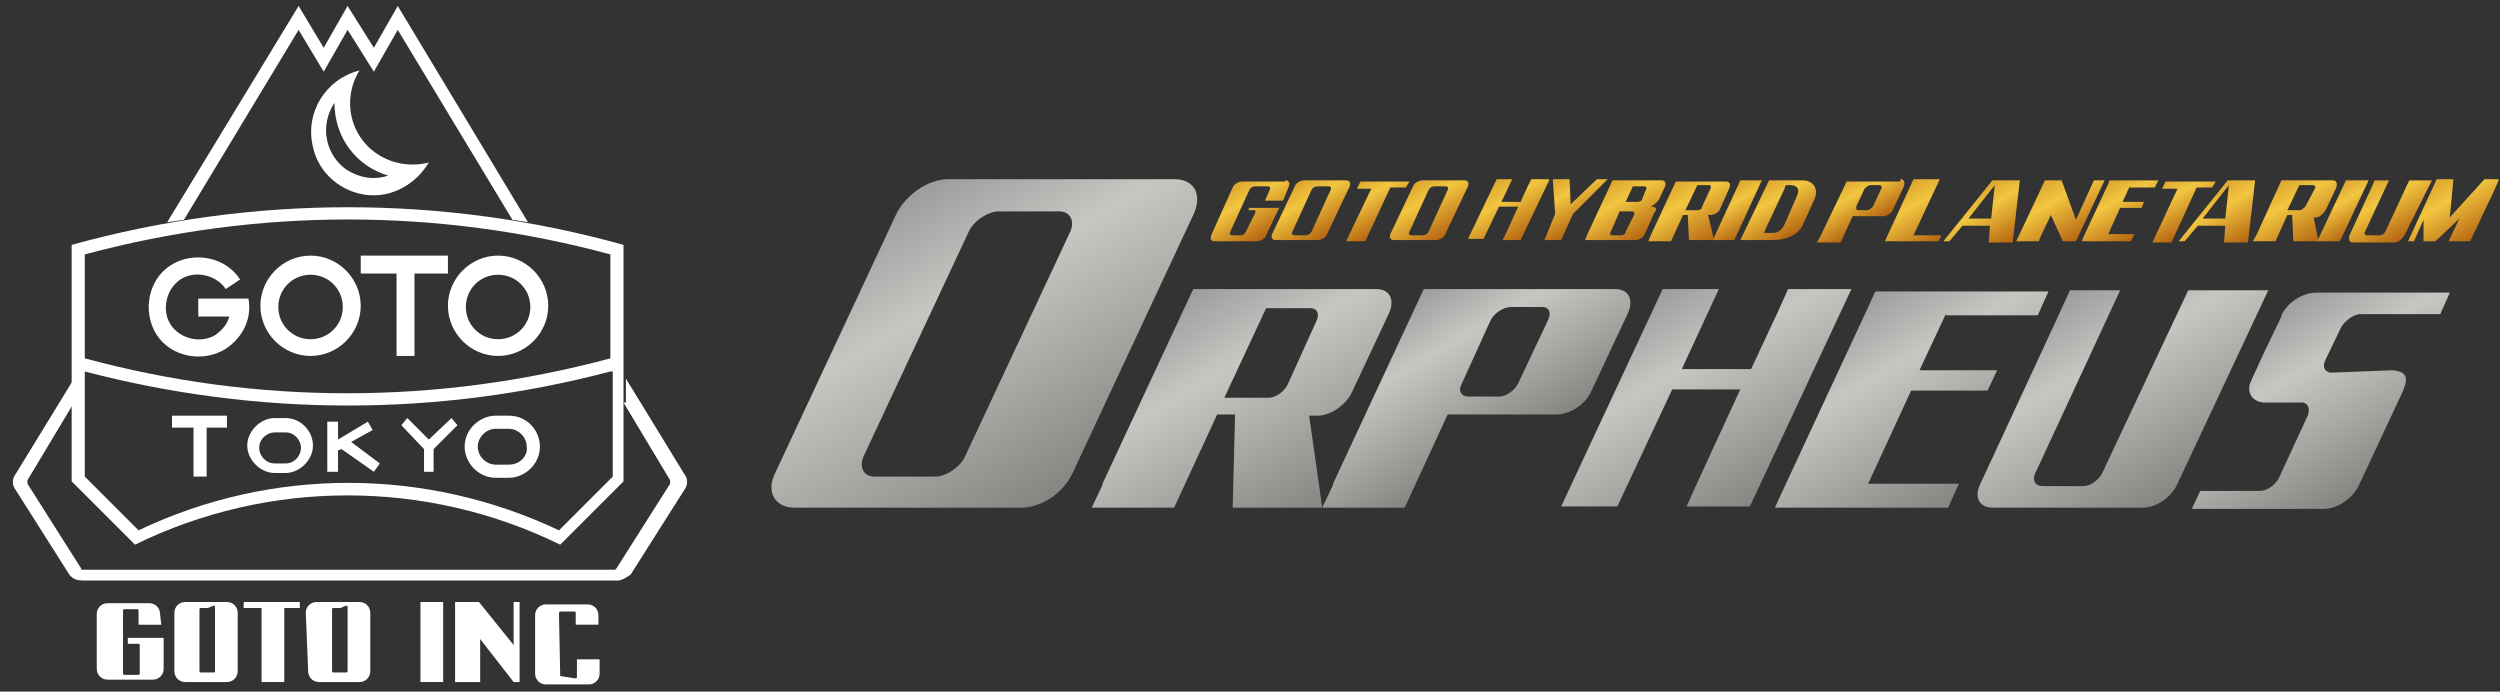 <?xml version="1.0" encoding="utf-8"?>
<!-- Generator: Adobe Illustrator 24.0.1, SVG Export Plug-In . SVG Version: 6.00 Build 0)  -->
<svg version="1.1" xmlns="http://www.w3.org/2000/svg" xmlns:xlink="http://www.w3.org/1999/xlink" x="0px" y="0px"
	 viewBox="0 0 209.3 57.9" style="enable-background:new 0 0 209.3 57.9;" xml:space="preserve">
<rect x="0" y="0" width="209.3" height="57.9" fill="#333333" stroke="none"/>
<style type="text/css">
	.st0{fill:#FFFFFF;}
	.st1{fill:url(#SVGID_1_);}
	.st2{fill:url(#SVGID_2_);}
	.st3{fill:url(#SVGID_3_);}
	.st4{fill:url(#SVGID_4_);}
	.st5{fill:url(#SVGID_5_);}
	.st6{fill:url(#SVGID_6_);}
	.st7{fill:url(#SVGID_7_);}
	.st8{fill:url(#SVGID_8_);}
	.st9{fill:url(#SVGID_9_);}
	.st10{fill:url(#SVGID_10_);}
	.st11{fill:url(#SVGID_11_);}
	.st12{fill:url(#SVGID_12_);}
	.st13{fill:url(#SVGID_13_);}
	.st14{fill:url(#SVGID_14_);}
	.st15{fill:url(#SVGID_15_);}
	.st16{fill:url(#SVGID_16_);}
	.st17{fill:url(#SVGID_17_);}
	.st18{fill:url(#SVGID_18_);}
	.st19{fill:url(#SVGID_19_);}
	.st20{fill:url(#SVGID_20_);}
	.st21{fill:url(#SVGID_21_);}
	.st22{fill:url(#SVGID_22_);}
	.st23{fill:url(#SVGID_23_);}
	.st24{fill:url(#SVGID_24_);}
	.st25{fill:url(#SVGID_25_);}
	.st26{fill:url(#SVGID_26_);}
	.st27{fill:url(#SVGID_27_);}
	.st28{fill:url(#SVGID_28_);}
</style>
<g id="gotoinc_x5F_ips">
	<g>
		<g>
			<path class="st0" d="M35.2,57.1L35.2,57.1v-6.7h1.9v6.7l0,0H35.2z"/>
			<path class="st0" d="M43,57.1l-2.8-3.6l0,0v3.6h-0.3h-1.8v-6.7h2L43,54l0,0v-3.6l0,0h0.5l0,0v6.7h-0.1C43.4,57.1,43,57.1,43,57.1
				z"/>
			<path class="st0" d="M21.9,50.9v6.2h1.9v-6.2l0,0l0,0h1.3v-0.5h-4.7v0.5H21.9 M21.9,50.9L21.9,50.9L21.9,50.9"/>
			<path class="st0" d="M17.4,50.9H17h-0.1h-0.1c-0.1,0-0.1,0.1-0.1,0.1v0.1v5.1l0,0c0,0.1,0.1,0.1,0.1,0.1h0.1h0.9h0.1
				c0.1,0,0.1-0.1,0.1-0.1v-0.1v-0.3v-4.9v-0.1c0-0.1-0.1-0.1-0.1-0.1L17.4,50.9z M14.6,51.3c0-0.5,0.4-0.9,0.9-0.9l0,0l0,0H19
				c0.5,0,0.9,0.4,0.9,0.9v4.9c0,0.5-0.4,0.9-0.9,0.9l0,0h-3.2h-0.3c-0.5,0-0.9-0.4-0.9-0.9V51.3L14.6,51.3z"/>
			<path class="st0" d="M28.5,50.9h-0.4H28h-0.1c-0.1,0-0.1,0.1-0.1,0.1v0.1v5.1l0,0c0,0.1,0.1,0.1,0.1,0.1H28h0.9H29
				c0.1,0,0.1-0.1,0.1-0.1v-0.1v-0.3v-4.9v-0.1c0-0.1-0.1-0.1-0.1-0.1L28.5,50.9z M25.6,51.3c0-0.5,0.4-0.9,0.9-0.9l0,0l0,0h3.6
				c0.5,0,0.9,0.4,0.9,0.9v4.9c0,0.5-0.4,0.9-0.9,0.9l0,0H27h-0.3c-0.5,0-0.9-0.4-0.9-0.9L25.6,51.3L25.6,51.3z"/>
			<path class="st0" d="M46.9,56.6C46.8,56.6,46.8,56.5,46.9,56.6L46.9,56.6l-0.1-5.2v-0.1c0-0.1,0.1-0.1,0.1-0.1h1.2
				c0.1,0,0.1,0.1,0.1,0.1v0.1v0.9h1.9v-0.5v-0.3c0-0.5-0.4-0.9-0.9-0.9h-3.5c-0.5,0-0.9,0.4-0.9,0.9v4.9c0,0.5,0.4,0.9,0.9,0.9h0.1
				h3.4h0.1c0.5,0,0.9-0.4,0.9-0.9v-0.1v-1.1h-1.9v1.1v0.3v0.1c0,0.1-0.1,0.1-0.1,0.1L46.9,56.6z"/>
			<path class="st0" d="M13.5,52.3L13.5,52.3h-1.9v-1.1v-0.1c0-0.1-0.1-0.1-0.1-0.1h-0.1l0,0h-0.9h-0.1c-0.1,0-0.1,0.1-0.1,0.1l0,0
				v5.3l0,0c0,0.1,0.1,0.1,0.1,0.1l0,0h1.1h0.1c0.1,0,0.1-0.1,0.1-0.1l0,0v-2V54c0-0.1-0.1-0.1-0.1-0.1h-0.1h-0.8v-0.5h3v0.1v0.1V56
				c0,0.5-0.4,0.9-0.9,0.9h-2h-0.4H9.2H9c-0.5,0-0.9-0.4-0.9-0.9l0,0l0,0v-1.3v-3.2v-0.1c0-0.5,0.4-0.9,0.9-0.9h3.5
				c0.5,0,0.9,0.4,0.9,0.9L13.5,52.3z"/>
		</g>
		<g>
			<path class="st0" d="M52.2,20.5v19.8l-5.3,5.3c-11.2-5.5-24.4-5.5-35.6,0L6,40.3V20.5C21.2,16.3,37.1,16.3,52.2,20.5z M51.1,21.3
				c-14.4-3.9-29.5-3.9-44,0V30c14.4,3.9,29.5,3.9,44,0V21.3z M51.1,31.1c-14.4,3.8-29.5,3.8-44,0v8.8l4.5,4.5
				c11.1-5.3,24-5.3,35.2,0l4.5-4.5v-8.8C51.3,31.1,51.1,31.1,51.1,31.1z"/>
			<polygon class="st0" points="44.2,18.6 33.3,0.5 31.3,4 29.1,0.5 27.1,4 25,0.5 14,18.6 15.4,18.4 25,2.5 27.1,6 29.1,2.5 
				31.3,6 33.3,2.5 42.9,18.4 			"/>
			<path class="st0" d="M26,21.4c-2.3,0-4.2,1.9-4.2,4.2s1.9,4.2,4.2,4.2s4.2-1.9,4.2-4.2S28.3,21.4,26,21.4z M26,28.4
				c-1.5,0-2.7-1.2-2.7-2.7S24.5,23,26,23s2.7,1.2,2.7,2.7S27.5,28.4,26,28.4z"/>
			<path class="st0" d="M41.7,21.4c-2.3,0-4.2,1.9-4.2,4.2s1.9,4.2,4.2,4.2s4.2-1.9,4.2-4.2S44,21.4,41.7,21.4z M41.7,28.4
				c-1.5,0-2.7-1.2-2.7-2.7s1.2-2.7,2.7-2.7s2.7,1.2,2.7,2.7C44.4,27.2,43.2,28.4,41.7,28.4z"/>
			<path class="st0" d="M20.8,25c0.3,1.6-0.4,3.2-1.9,4.2c-1.9,1.2-4.6,0.7-5.8-1.2c-1.2-1.9-0.7-4.6,1.2-5.8
				c1.9-1.2,4.6-0.7,5.8,1.2l-1.2,0.8c-0.8-1.2-2.6-1.6-3.8-0.8c-1.2,0.8-1.6,2.6-0.8,3.8c0.8,1.2,2.6,1.6,3.8,0.8
				c0.5-0.4,0.9-0.8,1.1-1.5h-2.6V25H20.8z"/>
			<polygon class="st0" points="30.2,22.9 30.2,21.4 37.5,21.4 37.5,22.9 34.7,22.9 34.7,29.8 33.2,29.8 33.2,22.9 			"/>
			<path class="st0" d="M30.1,5.9c-1.5,2.4-0.8,5.5,1.5,7c1.2,0.8,2.8,1.1,4.3,0.7c-0.7,1.2-1.9,2.2-3.4,2.6
				c-2.8,0.7-5.7-1.1-6.3-3.9C25.5,9.4,27.3,6.6,30.1,5.9z M29,14.2c1.1,0.7,2.3,0.9,3.5,0.5c-2.7-0.8-4.5-3.2-4.5-6.1
				C26.7,10.6,27.3,13,29,14.2z"/>
			<polygon class="st0" points="27.4,39.5 27.4,35.3 28.3,35.3 28.3,36.8 30.8,35.3 31.2,36 29.4,37 31.8,38.8 31.3,39.5 28.6,37.6 
				28.3,37.7 28.3,39.5 			"/>
			<path class="st0" d="M23.9,35H23c-1.2,0-2.3,1.1-2.3,2.3s1.1,2.3,2.3,2.3h0.9c1.2,0,2.3-1.1,2.3-2.3S25.2,35,23.9,35z M23.9,38.8
				H23c-0.8,0-1.3-0.7-1.3-1.3c0-0.8,0.7-1.3,1.3-1.3h0.9c0.8,0,1.3,0.7,1.3,1.3C25.2,38.1,24.7,38.8,23.9,38.8z"/>
			<polygon class="st0" points="34.1,35 33.6,35.6 35.5,37.6 35.5,39.5 36.3,39.5 36.3,37.6 38.3,35.6 37.8,35 35.9,36.8 			"/>
			<path class="st0" d="M52.2,33.7l3.9,6.5c0,0.1,0,0.1,0,0.3l-4.5,7.1l-0.1,0.1H29.1H6.9c-0.1,0-0.1,0-0.1-0.1l-4.5-7.1
				c0,0,0-0.1,0-0.3l3.9-6.5v-2l-4.9,8C1,40.1,1,40.6,1.3,41l4.5,7.1c0.3,0.4,0.7,0.5,1.1,0.5h22.4h22.4c0.4,0,0.8-0.3,1.1-0.5
				l4.5-7.1c0.3-0.4,0.3-0.9,0-1.3l-4.9-8v2H52.2z"/>
			<polygon class="st0" points="19,35.8 17.3,35.8 17.3,39.9 16.2,39.9 16.2,35.8 14.4,35.8 14.4,34.8 19,34.8 			"/>
			<path class="st0" d="M42.6,34.8h-1.1c-1.3,0-2.6,1.1-2.6,2.6c0,1.3,1.1,2.6,2.6,2.6h1.1c1.3,0,2.6-1.1,2.6-2.6
				C45.2,36,44.1,34.8,42.6,34.8z M42.6,38.9h-1.1c-0.8,0-1.5-0.7-1.5-1.5s0.7-1.5,1.5-1.5h1.1c0.8,0,1.5,0.7,1.5,1.5
				C44.2,38.1,43.6,38.9,42.6,38.9z"/>
		</g>
	</g>
</g>
<g id="レイヤー_2">
	<g>
		<g>
			<linearGradient id="SVGID_1_" gradientUnits="userSpaceOnUse" x1="75.425" y1="16.685" x2="89.397" y2="40.887">
				<stop  offset="0" style="stop-color:#9E9C9E"/>
				<stop  offset="0.337" style="stop-color:#C7C7C2"/>
				<stop  offset="1" style="stop-color:#878582"/>
			</linearGradient>
			<path class="st1" d="M98.3,15c1.7,0,2.4,1.3,1.6,3L89.8,39.6c-0.8,1.7-2.6,2.9-4.3,2.9h-19c-1.6,0-2.4-1.3-1.6-2.9L75,18
				c0.8-1.7,2.7-3,4.4-3H98.3z M89.6,19.4c0.4-0.9,0-1.7-0.9-1.7h-5.1c-0.9,0-2.1,0.8-2.5,1.7l-8.8,18.8c-0.4,0.9,0,1.7,0.9,1.7h5.1
				c0.9,0,2.1-0.8,2.5-1.7L89.6,19.4z"/>
			<linearGradient id="SVGID_2_" gradientUnits="userSpaceOnUse" x1="98.751" y1="24.898" x2="109.358" y2="43.27">
				<stop  offset="0" style="stop-color:#9E9C9E"/>
				<stop  offset="0.337" style="stop-color:#C7C7C2"/>
				<stop  offset="1" style="stop-color:#878582"/>
			</linearGradient>
			<path class="st2" d="M110.7,42.5h-7.5l0.2-7.8h-1.5l-3.6,7.8h-6.9l0.9-1.9l0-0.1l7.6-16.3h15.3c1.1,0,1.6,0.8,1.1,2l-3.1,6.6
				c-0.5,1.1-1.8,2-2.9,2h-0.7L110.7,42.5z M110.2,26.9c0.3-0.6,0.1-1.1-0.5-1.1h-3.7l-3.5,7.5h1h0.1h2.6c0.6,0,1.3-0.5,1.6-1.1
				L110.2,26.9z"/>
			<linearGradient id="SVGID_3_" gradientUnits="userSpaceOnUse" x1="118.321" y1="24.711" x2="125.845" y2="37.743">
				<stop  offset="0" style="stop-color:#9E9C9E"/>
				<stop  offset="0.337" style="stop-color:#C7C7C2"/>
				<stop  offset="1" style="stop-color:#878582"/>
			</linearGradient>
			<path class="st3" d="M135.2,24.2c1.1,0,1.6,0.8,1.1,2l-3.1,6.6c-0.5,1.1-1.8,1.9-2.9,1.9h-9.1l-3.6,7.8h-6.9l0.9-1.9l0-0.1
				l7.6-16.3H135.2z M129.6,26.8c0.3-0.6,0.1-1.1-0.5-1.1h-2.6c-0.6,0-1.4,0.5-1.7,1.1l-2.5,5.5c-0.2,0.5,0.1,0.9,0.6,0.9h2.6
				c0.6,0,1.3-0.5,1.6-1.1L129.6,26.8z"/>
			<linearGradient id="SVGID_4_" gradientUnits="userSpaceOnUse" x1="138.015" y1="24.916" x2="147.725" y2="41.735">
				<stop  offset="0" style="stop-color:#9E9C9E"/>
				<stop  offset="0.337" style="stop-color:#C7C7C2"/>
				<stop  offset="1" style="stop-color:#878582"/>
			</linearGradient>
			<path class="st4" d="M155,24.2l-8.5,18.2h-4.3l0,0h-1l0.9-2l3.6-7.8H140l-4.6,9.8h-4.7l8.5-18.2h4.7l-3.1,6.7h5.8l2.2-4.7l0.9-2
				h1l0,0H155z"/>
			<linearGradient id="SVGID_5_" gradientUnits="userSpaceOnUse" x1="155.367" y1="25.282" x2="164.728" y2="41.496">
				<stop  offset="0" style="stop-color:#9E9C9E"/>
				<stop  offset="0.337" style="stop-color:#C7C7C2"/>
				<stop  offset="1" style="stop-color:#878582"/>
			</linearGradient>
			<path class="st5" d="M162.9,26.3l-2.2,4.7h6.5l-0.8,1.7H160l-3.6,7.8h7.6l-0.9,2h-10.4h-4.1l0.5-1.1c0,0,0,0,0,0l7.4-15.9
				l0.5-1.1h3.2h11.3l-0.9,2H162.9z"/>
			<linearGradient id="SVGID_6_" gradientUnits="userSpaceOnUse" x1="172.953" y1="24.596" x2="182.513" y2="41.156">
				<stop  offset="0" style="stop-color:#9E9C9E"/>
				<stop  offset="0.337" style="stop-color:#C7C7C2"/>
				<stop  offset="1" style="stop-color:#878582"/>
			</linearGradient>
			<path class="st6" d="M182.3,40.5c-0.5,1.1-1.7,2-2.9,2h-12.6c-1,0-1.6-0.8-1-2l6.4-13.8l1.1-2.4h2h2.2l-7.1,15.3
				c-0.3,0.6,0,1.1,0.6,1.1h3.4c0.6,0,1.3-0.5,1.6-1.1l7.2-15.3h6.7L182.3,40.5z"/>
			<linearGradient id="SVGID_7_" gradientUnits="userSpaceOnUse" x1="190.072" y1="26.033" x2="198.519" y2="40.664">
				<stop  offset="0" style="stop-color:#9E9C9E"/>
				<stop  offset="0.337" style="stop-color:#C7C7C2"/>
				<stop  offset="1" style="stop-color:#878582"/>
			</linearGradient>
			<path class="st7" d="M200.3,31c1.5,0.1,1.2,1,0.8,1.9l-3.6,7.7c-0.5,1.1-1.8,2-2.9,2h-11.1l0.7-1.5h5c0.6,0,1.3-0.5,1.6-1.1
				l2.4-5.2c0.2-0.5,0.1-1-0.4-1.1h-3.3h0h0c-1-0.1-1.5-0.9-1-1.9l1.1-2.4l1.4-2.9h0l0-0.1c0.5-1.1,1.8-1.9,2.9-1.9h11.2l-0.8,1.8
				h-0.5h-6.3c-0.6,0.1-1.2,0.6-1.5,1.1l-1.3,2.7c-0.3,0.6-0.1,1,0.4,1.1L200.3,31z"/>
		</g>
		<g>
			<g>
				<linearGradient id="SVGID_8_" gradientUnits="userSpaceOnUse" x1="154.312" y1="15.187" x2="156.441" y2="18.874">
					<stop  offset="0" style="stop-color:#D7983C"/>
					<stop  offset="0" style="stop-color:#DDA52F"/>
					<stop  offset="0.337" style="stop-color:#F1C640"/>
					<stop  offset="1" style="stop-color:#B66611"/>
				</linearGradient>
				<path class="st8" d="M159.1,15c0.3,0,0.4,0.2,0.3,0.6l-0.9,1.9c-0.1,0.3-0.5,0.6-0.8,0.6h-2.6l-1,2.2h-2l0.3-0.5l0,0l2.2-4.6
					H159.1z M157.5,15.8c0.1-0.2,0-0.3-0.2-0.3h-0.7c-0.2,0-0.4,0.2-0.5,0.3l-0.7,1.5c0,0.2,0,0.3,0.2,0.3h0.7
					c0.2,0,0.4-0.2,0.5-0.3L157.5,15.8z"/>
				<linearGradient id="SVGID_9_" gradientUnits="userSpaceOnUse" x1="159.02" y1="15.758" x2="161.778" y2="20.536">
					<stop  offset="0" style="stop-color:#D7983C"/>
					<stop  offset="0" style="stop-color:#DDA52F"/>
					<stop  offset="0.337" style="stop-color:#F1C640"/>
					<stop  offset="1" style="stop-color:#B66611"/>
				</linearGradient>
				<path class="st9" d="M162.5,19.8l-0.2,0.4h-4.5l2.4-5.2h2.2l-2.2,4.7H162.5z"/>
				<linearGradient id="SVGID_10_" gradientUnits="userSpaceOnUse" x1="165.041" y1="16.1" x2="167.692" y2="20.692">
					<stop  offset="0" style="stop-color:#D7983C"/>
					<stop  offset="0" style="stop-color:#DDA52F"/>
					<stop  offset="0.337" style="stop-color:#F1C640"/>
					<stop  offset="1" style="stop-color:#B66611"/>
				</linearGradient>
				<path class="st10" d="M166.8,15.1h2.3l-0.6,5.2h-2l0.1-1.4h-2.3l-1.1,1.3h-0.5L166.8,15.1z M164.8,18.3h1.9l0.3-2.8L164.8,18.3z
					"/>
				<linearGradient id="SVGID_11_" gradientUnits="userSpaceOnUse" x1="171.027" y1="15.162" x2="173.882" y2="20.108">
					<stop  offset="0" style="stop-color:#D7983C"/>
					<stop  offset="0" style="stop-color:#DDA52F"/>
					<stop  offset="0.337" style="stop-color:#F1C640"/>
					<stop  offset="1" style="stop-color:#B66611"/>
				</linearGradient>
				<path class="st11" d="M168.8,20.2l2.4-5.1h1.4l1.2,3.3l1.5-3.3h0.9l-2.4,5.1h-1.1l-1-2.2l-0.9,1.9c0,0,0,0,0,0l-0.1,0.3H168.8z"
					/>
				<linearGradient id="SVGID_12_" gradientUnits="userSpaceOnUse" x1="176.131" y1="15.349" x2="178.779" y2="19.935">
					<stop  offset="0" style="stop-color:#D7983C"/>
					<stop  offset="0" style="stop-color:#DDA52F"/>
					<stop  offset="0.337" style="stop-color:#F1C640"/>
					<stop  offset="1" style="stop-color:#B66611"/>
				</linearGradient>
				<path class="st12" d="M178.3,15.6l-0.6,1.3h1.8l-0.2,0.5h-1.8l-1,2.2h2.2l-0.3,0.6h-2.9h-1.2l0.1-0.3c0,0,0,0,0,0l2.1-4.5
					l0.1-0.3h0.9h3.2l-0.3,0.6H178.3z"/>
				<linearGradient id="SVGID_13_" gradientUnits="userSpaceOnUse" x1="181.239" y1="15.041" x2="183.596" y2="19.122">
					<stop  offset="0" style="stop-color:#D7983C"/>
					<stop  offset="0" style="stop-color:#DDA52F"/>
					<stop  offset="0.337" style="stop-color:#F1C640"/>
					<stop  offset="1" style="stop-color:#B66611"/>
				</linearGradient>
				<path class="st13" d="M185.2,15.7C185.1,15.7,185.1,15.7,185.2,15.7h-1.3l-2.1,4.6l-1.6,0l2.1-4.5h-1.3l0.3-0.6h4.2c0,0,0,0,0,0
					L185.2,15.7z"/>
				<linearGradient id="SVGID_14_" gradientUnits="userSpaceOnUse" x1="184.656" y1="16.1" x2="187.307" y2="20.692">
					<stop  offset="0" style="stop-color:#D7983C"/>
					<stop  offset="0" style="stop-color:#DDA52F"/>
					<stop  offset="0.337" style="stop-color:#F1C640"/>
					<stop  offset="1" style="stop-color:#B66611"/>
				</linearGradient>
				<path class="st14" d="M186.5,15.1h2.3l-0.6,5.2h-2l0.1-1.4h-2.3l-1.1,1.3h-0.5L186.5,15.1z M184.4,18.3h1.9l0.3-2.8L184.4,18.3z
					"/>
				<linearGradient id="SVGID_15_" gradientUnits="userSpaceOnUse" x1="190.577" y1="15.24" x2="193.612" y2="20.498">
					<stop  offset="0" style="stop-color:#D7983C"/>
					<stop  offset="0" style="stop-color:#DDA52F"/>
					<stop  offset="0.337" style="stop-color:#F1C640"/>
					<stop  offset="1" style="stop-color:#B66611"/>
				</linearGradient>
				<path class="st15" d="M194.1,20.2H192l-0.1-2.2h-0.4l-1,2.2h-1.9l0.3-0.5l0,0l2.1-4.6h4.3c0.3,0,0.4,0.2,0.3,0.6l-0.9,1.9
					c-0.2,0.3-0.5,0.6-0.8,0.6h-0.2L194.1,20.2z M193.8,15.8c0.1-0.2,0-0.3-0.2-0.3h-1.1l-1,2.1h0.3h0h0.7c0.2,0,0.4-0.2,0.5-0.3
					L193.8,15.8z"/>
				<linearGradient id="SVGID_16_" gradientUnits="userSpaceOnUse" x1="195.124" y1="15.843" x2="197.209" y2="19.455">
					<stop  offset="0" style="stop-color:#D7983C"/>
					<stop  offset="0" style="stop-color:#DDA52F"/>
					<stop  offset="0.337" style="stop-color:#F1C640"/>
					<stop  offset="1" style="stop-color:#B66611"/>
				</linearGradient>
				<path class="st16" d="M195.9,20.2H194l2.4-5.1h1.9L195.9,20.2z"/>
				<linearGradient id="SVGID_17_" gradientUnits="userSpaceOnUse" x1="198.668" y1="15.155" x2="201.372" y2="19.839">
					<stop  offset="0" style="stop-color:#D7983C"/>
					<stop  offset="0" style="stop-color:#DDA52F"/>
					<stop  offset="0.337" style="stop-color:#F1C640"/>
					<stop  offset="1" style="stop-color:#B66611"/>
				</linearGradient>
				<path class="st17" d="M201.3,19.7c-0.2,0.3-0.5,0.6-0.8,0.6H197c-0.3,0-0.4-0.2-0.3-0.6l1.8-3.9l0.3-0.7h0.6h0.6l-2,4.3
					c-0.1,0.2,0,0.3,0.2,0.3h1c0.2,0,0.4-0.1,0.5-0.3l2-4.3h1.9L201.3,19.7z"/>
				<linearGradient id="SVGID_18_" gradientUnits="userSpaceOnUse" x1="204.007" y1="15.068" x2="206.961" y2="20.184">
					<stop  offset="0" style="stop-color:#D7983C"/>
					<stop  offset="0" style="stop-color:#DDA52F"/>
					<stop  offset="0.337" style="stop-color:#F1C640"/>
					<stop  offset="1" style="stop-color:#B66611"/>
				</linearGradient>
				<path class="st18" d="M201.6,20.2L204,15h0.7h0.7c0,0,0,0,0,0l-0.3,3.2l2.9-3.2h1.2l-0.1,0.3c0,0,0,0,0,0l-0.4,0.9l-1.9,4h-1.2
					h-0.6l0.9-1.9l-2,1.9h-1l0-1.8l-0.8,1.8H201.6z"/>
			</g>
			<g>
				<linearGradient id="SVGID_19_" gradientUnits="userSpaceOnUse" x1="124.943" y1="15.252" x2="127.632" y2="19.909">
					<stop  offset="0" style="stop-color:#D7983C"/>
					<stop  offset="0" style="stop-color:#DDA52F"/>
					<stop  offset="0.337" style="stop-color:#F1C640"/>
					<stop  offset="1" style="stop-color:#B66611"/>
				</linearGradient>
				<path class="st19" d="M129.7,15.1l-2.4,5h-1.2l0,0h-0.3l0.3-0.6l1-2.2h-1.6l-1.3,2.7h-1.3l2.4-5h1.3l-0.9,1.9h1.6l0.6-1.3
					l0.3-0.6h0.3l0,0H129.7z"/>
				<linearGradient id="SVGID_20_" gradientUnits="userSpaceOnUse" x1="130.339" y1="14.921" x2="132.661" y2="18.943">
					<stop  offset="0" style="stop-color:#D7983C"/>
					<stop  offset="0" style="stop-color:#DDA52F"/>
					<stop  offset="0.337" style="stop-color:#F1C640"/>
					<stop  offset="1" style="stop-color:#B66611"/>
				</linearGradient>
				<path class="st20" d="M130.2,17.9l-0.2-2.9h1.4l0.1,2.1l2.2-2.1h0.9l-2.9,2.9l-1,2.2h-1.4L130.2,17.9z"/>
				<linearGradient id="SVGID_21_" gradientUnits="userSpaceOnUse" x1="134.636" y1="15.289" x2="137.34" y2="19.973">
					<stop  offset="0" style="stop-color:#D7983C"/>
					<stop  offset="0" style="stop-color:#DDA52F"/>
					<stop  offset="0.337" style="stop-color:#F1C640"/>
					<stop  offset="1" style="stop-color:#B66611"/>
				</linearGradient>
				<path class="st21" d="M138.2,17.3c0.6,0,0.5,0.3,0.3,0.5l-0.8,1.8c-0.1,0.3-0.5,0.5-0.8,0.5h-4.2l0.2-0.5l0,0l2.1-4.5h4.1
					c0.3,0,0.4,0.2,0.3,0.5l-0.5,1.1C138.7,17,138.4,17.2,138.2,17.3z M137.8,15.9c0.1-0.2,0-0.3-0.1-0.3l-1,0l-0.6,1.3l1,0
					c0.2,0,0.4-0.1,0.4-0.3L137.8,15.9z M136.8,18c0.1-0.2,0-0.3-0.2-0.3l-1,0l-0.7,1.6h0l-0.1,0.2c0,0.1,0,0.2,0.2,0.2h0.7
					c0.2,0,0.4-0.1,0.4-0.3L136.8,18z"/>
				<linearGradient id="SVGID_22_" gradientUnits="userSpaceOnUse" x1="140.012" y1="15.247" x2="142.984" y2="20.394">
					<stop  offset="0" style="stop-color:#D7983C"/>
					<stop  offset="0" style="stop-color:#DDA52F"/>
					<stop  offset="0.337" style="stop-color:#F1C640"/>
					<stop  offset="1" style="stop-color:#B66611"/>
				</linearGradient>
				<path class="st22" d="M143.5,20.1h-2.1l-0.1-2.1h-0.4l-1,2.2H138l0.2-0.5l0,0l2.1-4.5h4.2c0.3,0,0.4,0.2,0.3,0.5l-0.8,1.8
					c-0.1,0.3-0.5,0.5-0.8,0.5H143L143.5,20.1z M143.2,15.8c0.1-0.2,0-0.3-0.1-0.3h-1l-1,2.1h0.3h0h0.7c0.2,0,0.4-0.1,0.4-0.3
					L143.2,15.8z"/>
				<linearGradient id="SVGID_23_" gradientUnits="userSpaceOnUse" x1="144.452" y1="15.837" x2="146.493" y2="19.372">
					<stop  offset="0" style="stop-color:#D7983C"/>
					<stop  offset="0" style="stop-color:#DDA52F"/>
					<stop  offset="0.337" style="stop-color:#F1C640"/>
					<stop  offset="1" style="stop-color:#B66611"/>
				</linearGradient>
				<path class="st23" d="M145.2,20.1h-1.8l2.3-5h1.8L145.2,20.1z"/>
				<linearGradient id="SVGID_24_" gradientUnits="userSpaceOnUse" x1="147.414" y1="15.455" x2="149.913" y2="19.782">
					<stop  offset="0" style="stop-color:#D7983C"/>
					<stop  offset="0" style="stop-color:#DDA52F"/>
					<stop  offset="0.337" style="stop-color:#F1C640"/>
					<stop  offset="1" style="stop-color:#B66611"/>
				</linearGradient>
				<path class="st24" d="M150.9,15.1c0.9,0,1.4,0.7,1,1.6l-1,2.2c-0.4,0.8-1.4,1.2-2.5,1.2l-2.7,0l2.4-5H150.9z M150.4,16.5
					c0.4-0.8-0.1-1-0.5-1h-0.4l-0.1,0.3c0,0,0,0,0,0l-1.6,3.4c0,0,0,0,0,0l-0.1,0.3h0.1h0.3c0.4,0,0.9,0.1,1.3-0.7L150.4,16.5z"/>
			</g>
			<g>
				<linearGradient id="SVGID_25_" gradientUnits="userSpaceOnUse" x1="103.356" y1="15.385" x2="105.914" y2="19.817">
					<stop  offset="0" style="stop-color:#D7983C"/>
					<stop  offset="0" style="stop-color:#DDA52F"/>
					<stop  offset="0.337" style="stop-color:#F1C640"/>
					<stop  offset="1" style="stop-color:#B66611"/>
				</linearGradient>
				<path class="st25" d="M107.6,15.1c0.3,0,0.4,0.2,0.3,0.5l-0.4,1l-0.1,0.2h-1.5l0.4-0.9c0.1-0.2,0-0.3-0.2-0.3h-1
					c-0.2,0-0.4,0.1-0.5,0.3l-1.6,3.5c-0.1,0.2,0,0.3,0.2,0.3h0.7c0.2,0,0.3-0.1,0.4-0.3l0.8-1.6c0-0.1,0-0.1,0-0.2h-0.6l0.1-0.2
					h2.5l-0.2,0.4l-0.9,1.9c-0.1,0.3-0.5,0.5-0.8,0.5h-3.5c-0.3,0-0.4-0.2-0.3-0.5l1.8-4c0.1-0.3,0.5-0.5,0.8-0.5H107.6z"/>
				<linearGradient id="SVGID_26_" gradientUnits="userSpaceOnUse" x1="108.521" y1="15.357" x2="111.093" y2="19.811">
					<stop  offset="0" style="stop-color:#D7983C"/>
					<stop  offset="0" style="stop-color:#DDA52F"/>
					<stop  offset="0.337" style="stop-color:#F1C640"/>
					<stop  offset="1" style="stop-color:#B66611"/>
				</linearGradient>
				<path class="st26" d="M112.7,15.1c0.3,0,0.4,0.2,0.3,0.5l-1.9,4c-0.1,0.3-0.5,0.5-0.8,0.5h-3.5c-0.3,0-0.4-0.2-0.3-0.5l1.9-4
					c0.1-0.3,0.5-0.5,0.8-0.5H112.7z M111.4,15.9c0.1-0.2,0-0.3-0.2-0.3h-0.9c-0.2,0-0.4,0.1-0.5,0.3l-1.6,3.5
					c-0.1,0.2,0,0.3,0.2,0.3h0.9c0.2,0,0.4-0.1,0.5-0.3L111.4,15.9z"/>
				<linearGradient id="SVGID_27_" gradientUnits="userSpaceOnUse" x1="113.822" y1="15.051" x2="116.129" y2="19.047">
					<stop  offset="0" style="stop-color:#D7983C"/>
					<stop  offset="0" style="stop-color:#DDA52F"/>
					<stop  offset="0.337" style="stop-color:#F1C640"/>
					<stop  offset="1" style="stop-color:#B66611"/>
				</linearGradient>
				<path class="st27" d="M117.7,15.7C117.6,15.7,117.6,15.7,117.7,15.7h-1.3l-2.1,4.5l-1.6,0l2.1-4.4h-1.2l0.3-0.6h4.1c0,0,0,0,0,0
					L117.7,15.7z"/>
				<linearGradient id="SVGID_28_" gradientUnits="userSpaceOnUse" x1="118.359" y1="15.357" x2="120.931" y2="19.811">
					<stop  offset="0" style="stop-color:#D7983C"/>
					<stop  offset="0" style="stop-color:#DDA52F"/>
					<stop  offset="0.337" style="stop-color:#F1C640"/>
					<stop  offset="1" style="stop-color:#B66611"/>
				</linearGradient>
				<path class="st28" d="M122.6,15.1c0.3,0,0.4,0.2,0.3,0.5l-1.9,4c-0.1,0.3-0.5,0.5-0.8,0.5h-3.5c-0.3,0-0.4-0.2-0.3-0.5l1.9-4
					c0.1-0.3,0.5-0.5,0.8-0.5H122.6z M121.2,15.9c0.1-0.2,0-0.3-0.2-0.3h-0.9c-0.2,0-0.4,0.1-0.5,0.3l-1.6,3.5
					c-0.1,0.2,0,0.3,0.2,0.3h0.9c0.2,0,0.4-0.1,0.5-0.3L121.2,15.9z"/>
			</g>
		</g>
	</g>
</g>
</svg>

